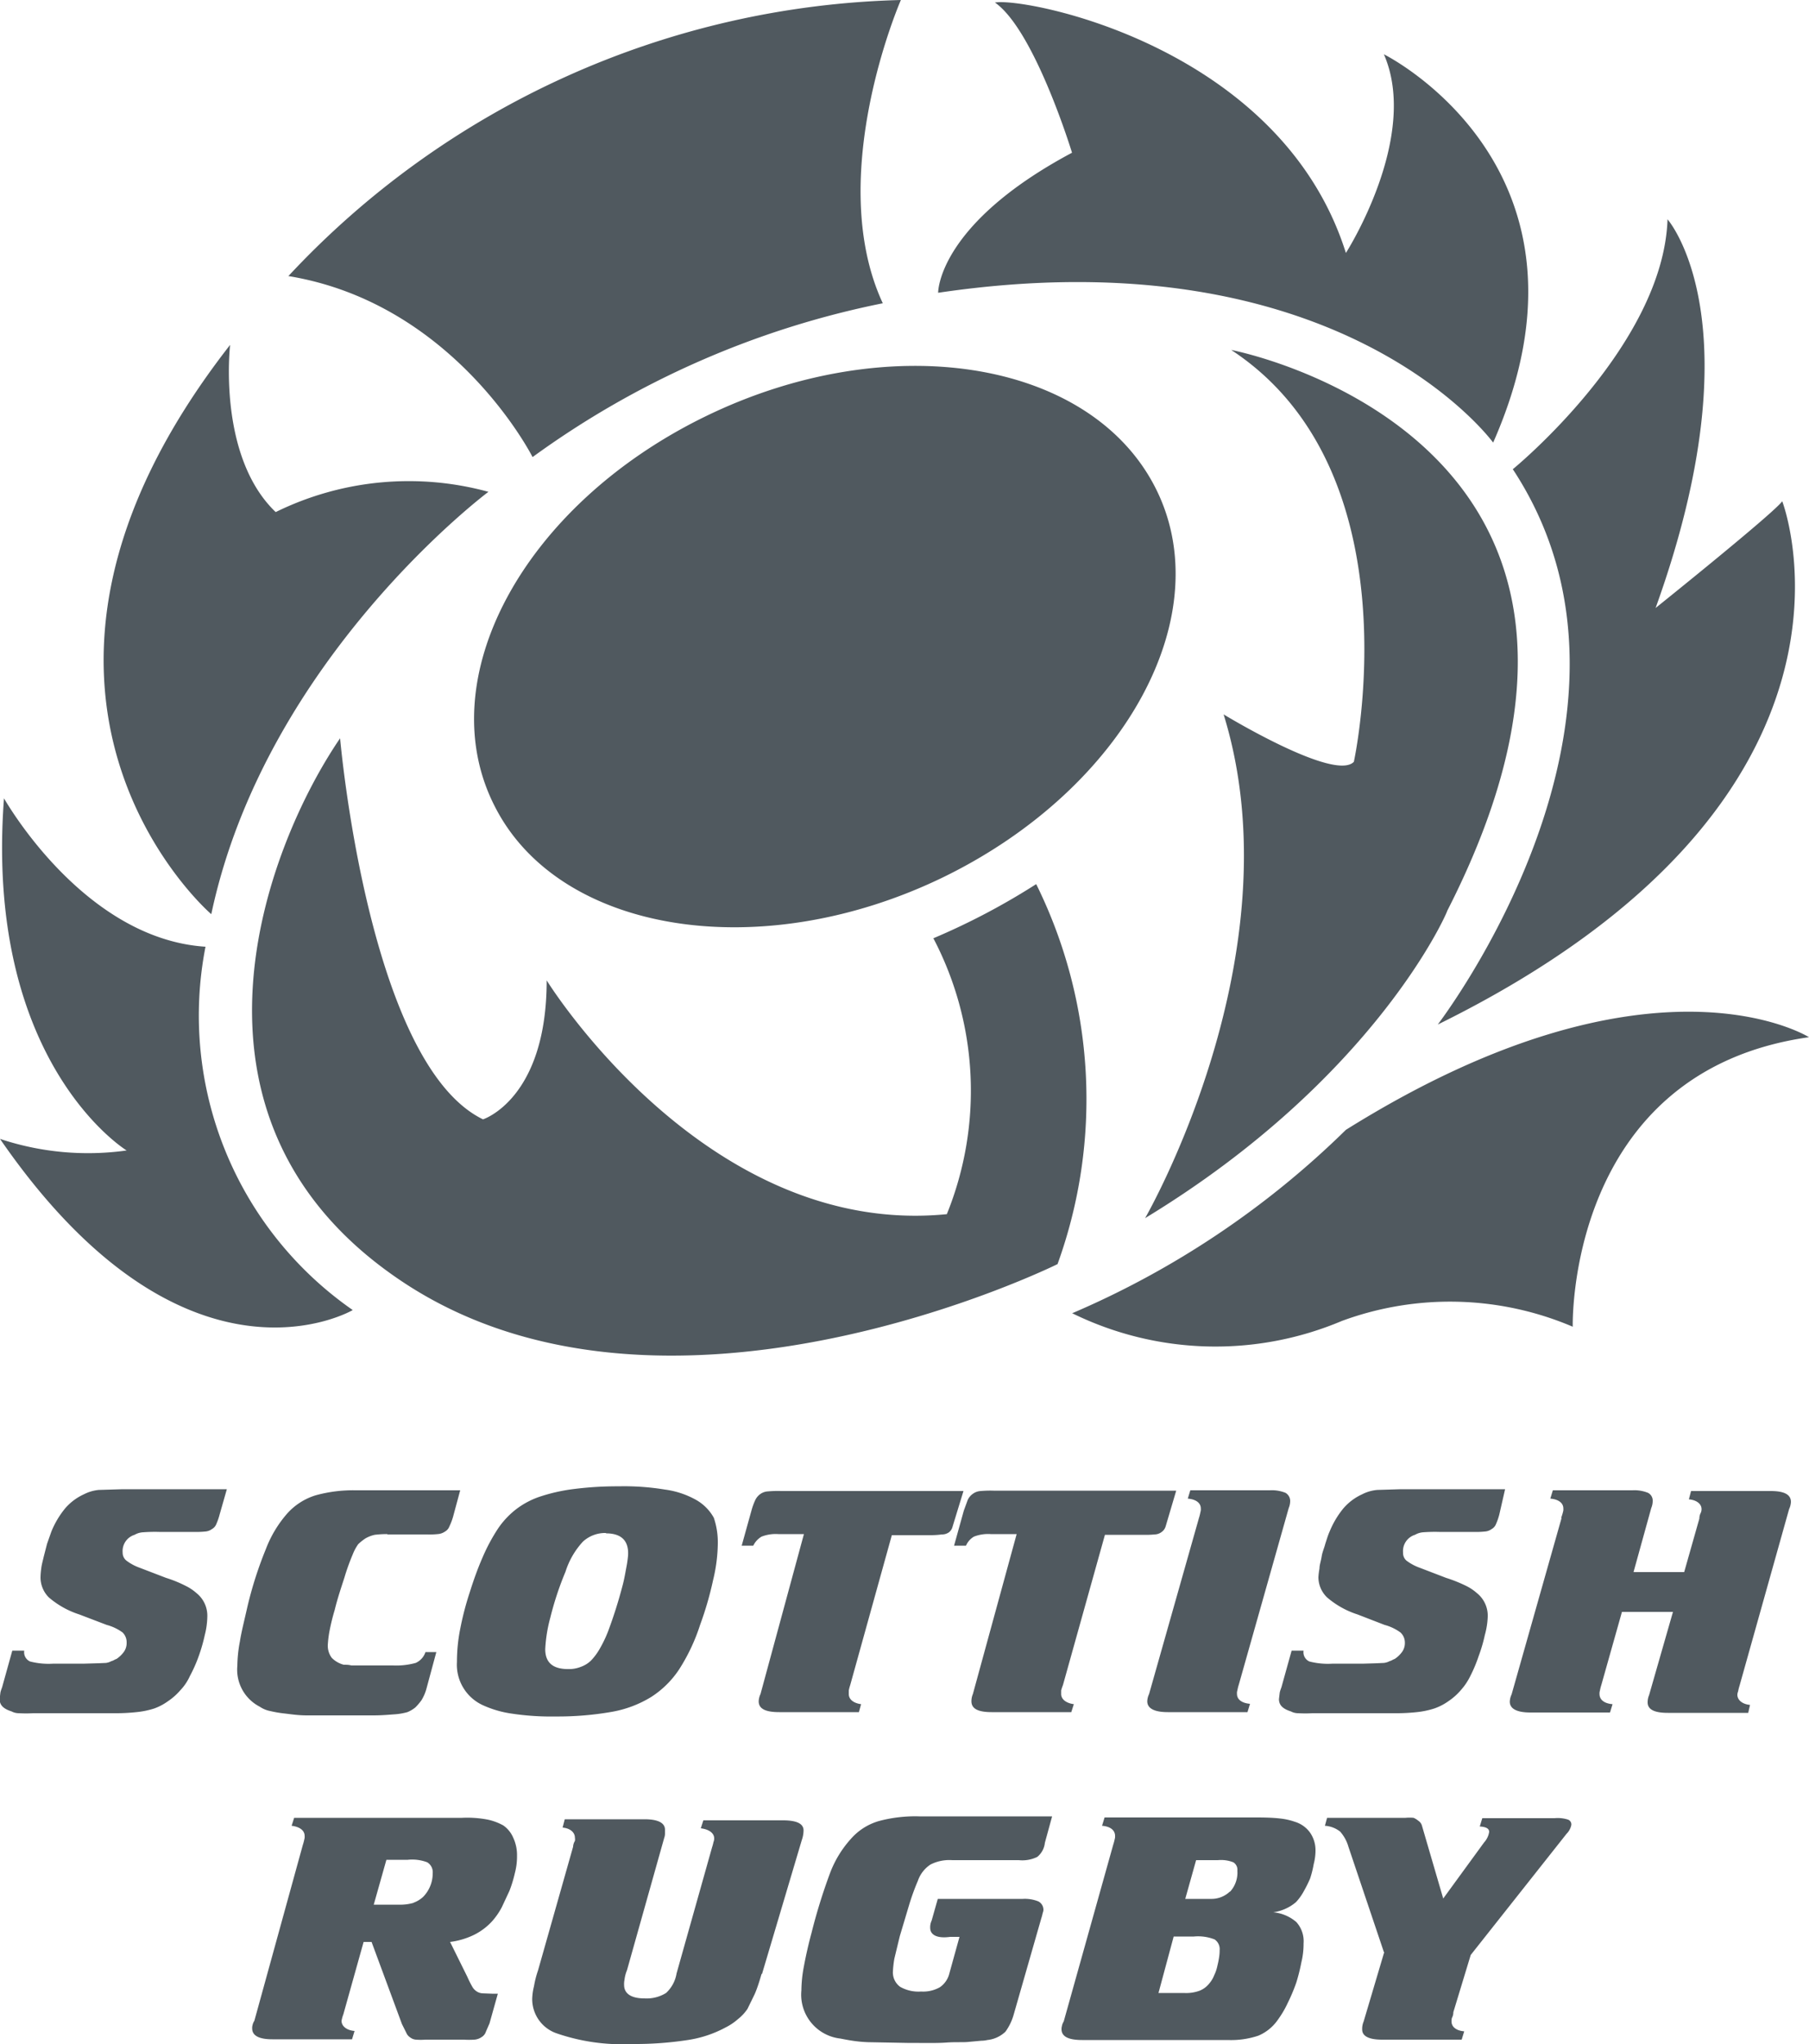 <svg xmlns="http://www.w3.org/2000/svg" width="50" height="56.48"><path d="M26.09 24.23c5.03-2.46 7.65-7.29 5.82-10.8s-7.38-4.38-12.42-1.92-7.63 7.28-5.8 10.8c1.8 3.5 7.37 4.37 12.4 1.92M7.97 7.63A23.95 23.95 0 0 1 24.9 0s-2.13 4.87-.5 8.38a24.73 24.73 0 0 0-9.68 4.25s-2.14-4.24-6.74-5m17.95.46s-.03-1.88 3.7-3.87c0 0-1.03-3.38-2.13-4.15.83-.15 7.9 1.2 9.7 6.92 0 0 2.05-3.2 1.05-5.49 0 0 6.36 3.15 3.02 10.73 0 0-4.2-5.79-15.34-4.14m15.89 4.87s4.15-3.39 4.27-6.9c0 0 2.51 2.85-.33 10.74 0 0 3.28-2.63 3.5-2.95 0 0 3.17 8.21-9.52 14.46 0-.01 6.57-8.52 2.07-15.35M29.64 36.29a8.98 8.98 0 0 0 7.45.21 8.65 8.65 0 0 1 6.38.16s-.19-7.05 6.53-8c0 0-4.34-2.73-12.8 2.56a24.6 24.6 0 0 1-7.57 5.07M6.36 9.53S6 12.6 7.62 14.15a8.34 8.34 0 0 1 5.88-.56s-6.16 4.6-7.66 11.67c0 .01-7.03-6.06.52-15.73m-.68 16.63A9.91 9.91 0 0 0 9.75 36.2S5.13 38.91 0 31.47a7.7 7.7 0 0 0 3.5.32S-.44 29.38.11 22.06c0-.01 2.17 3.88 5.57 4.1m20.11-.23a19.02 19.02 0 0 0 2.85-1.5 13.4 13.4 0 0 1 .59 10.5s-10.94 5.42-18.25.39C4.48 30.86 7.35 23.4 9.4 20.4c0 0 .78 8.99 3.95 10.53 0 0 1.76-.56 1.76-3.84 0 0 4.39 7.12 11.06 6.46a9.08 9.08 0 0 0-.37-7.62m5.85 7.73s4.22-7.29 2.17-13.92c0 0 3.07 1.87 3.6 1.31 0 0 1.76-8-3.39-11.38 0 0 12.66 2.4 5.97 15.5.02 0-1.96 4.61-8.35 8.49M2.7 45.96l.23-.01a.44.44 0 0 0 .15-.05c.05-.01.08-.04.14-.06a.82.82 0 0 0 .2-.19.42.42 0 0 0 .08-.26.38.38 0 0 0-.11-.28 1.31 1.31 0 0 0-.44-.21l-.76-.29a2.43 2.43 0 0 1-.84-.47.78.78 0 0 1-.23-.56 2.07 2.07 0 0 1 .02-.24c.01-.1.04-.2.07-.33l.09-.35.12-.34a2.49 2.49 0 0 1 .38-.64 1.51 1.51 0 0 1 .52-.39 1.13 1.13 0 0 1 .41-.12l.66-.02h2.88l-.2.7a1.68 1.68 0 0 1-.09.26.27.27 0 0 1-.12.14.36.36 0 0 1-.2.07 2.1 2.1 0 0 1-.27.01H4.4a4.4 4.4 0 0 0-.44.01.53.53 0 0 0-.24.07.47.47 0 0 0-.33.49.28.28 0 0 0 .1.22 1.36 1.36 0 0 0 .37.2l.73.28a3.42 3.42 0 0 1 .54.22 1.32 1.32 0 0 1 .3.2.8.8 0 0 1 .3.66 2.17 2.17 0 0 1-.07.5 4.6 4.6 0 0 1-.17.59 3.93 3.93 0 0 1-.24.54 1.42 1.42 0 0 1-.27.4 1.69 1.69 0 0 1-.34.3 1.53 1.53 0 0 1-.38.2 2.37 2.37 0 0 1-.49.1 5.41 5.41 0 0 1-.63.03H.91a3.3 3.3 0 0 1-.38 0 .43.43 0 0 1-.21-.05c-.22-.07-.33-.17-.33-.34l.02-.17c.01-.07.05-.15.06-.2l.27-.97h.33a.28.28 0 0 0 .16.3 2.05 2.05 0 0 0 .65.06h.86l.35-.01m8.02-3.57a2.87 2.87 0 0 0-.35.02.88.88 0 0 0-.26.1 1.37 1.37 0 0 0-.2.16 1.32 1.32 0 0 0-.15.28 6.05 6.05 0 0 0-.23.64c-.09.28-.19.57-.27.9a5.79 5.79 0 0 0-.15.62 2.96 2.96 0 0 0-.04.35.56.56 0 0 0 .11.35.72.72 0 0 0 .33.19c.07 0 .14 0 .21.02h1.15a2.03 2.03 0 0 0 .63-.07.5.5 0 0 0 .27-.3h.3l-.27 1a1.23 1.23 0 0 1-.14.33 1.61 1.61 0 0 1-.17.2.88.88 0 0 1-.22.13 1.74 1.74 0 0 1-.35.06c-.15.01-.35.03-.59.03H8.48c-.22 0-.43-.03-.59-.05a3.23 3.23 0 0 1-.42-.07.77.77 0 0 1-.29-.12 1.15 1.15 0 0 1-.62-1.13 3.8 3.8 0 0 1 .07-.67c.04-.26.12-.57.21-.97a10.69 10.69 0 0 1 .51-1.59 3.23 3.23 0 0 1 .59-.98 1.74 1.74 0 0 1 .78-.5 3.87 3.87 0 0 1 1.1-.14h2.9l-.2.74a1.68 1.68 0 0 1-.1.26.27.27 0 0 1-.12.14.4.4 0 0 1-.2.07 2.19 2.19 0 0 1-.3.01h-1.1Zm9.13.27a4.5 4.5 0 0 1-.13 1 9.27 9.27 0 0 1-.36 1.24 5.23 5.23 0 0 1-.58 1.23 2.62 2.62 0 0 1-.77.76 3.1 3.1 0 0 1-1.08.41 8.61 8.61 0 0 1-1.56.13 7.25 7.25 0 0 1-1.22-.08 2.9 2.9 0 0 1-.79-.23 1.23 1.23 0 0 1-.72-1.2 4.63 4.63 0 0 1 .09-.91 8.22 8.22 0 0 1 .26-1c.11-.35.22-.66.36-.98a5.08 5.08 0 0 1 .43-.8 2.32 2.32 0 0 1 .5-.53 2.28 2.28 0 0 1 .7-.36 4.9 4.9 0 0 1 .93-.2 9.53 9.53 0 0 1 1.2-.07 6.97 6.97 0 0 1 1.28.09 2.4 2.4 0 0 1 .85.28 1.28 1.28 0 0 1 .5.5 2.13 2.13 0 0 1 .11.72m-3.09-.3a.91.91 0 0 0-.64.24 2.2 2.2 0 0 0-.48.83 8.65 8.65 0 0 0-.42 1.27 4.06 4.06 0 0 0-.14.87c0 .37.21.55.63.55a.88.88 0 0 0 .35-.06.79.79 0 0 0 .28-.17 1.64 1.64 0 0 0 .24-.32 3.44 3.44 0 0 0 .24-.5 12.81 12.81 0 0 0 .39-1.23c.05-.18.08-.36.11-.52a2.96 2.96 0 0 0 .05-.35c.02-.41-.2-.6-.61-.6m5.46.02h-.7a1.08 1.08 0 0 0-.46.07.58.58 0 0 0-.23.25h-.32l.27-.97a1.77 1.77 0 0 1 .11-.3.43.43 0 0 1 .14-.16.4.4 0 0 1 .21-.07 2.97 2.97 0 0 1 .35-.01h5.05l-.3.98a.29.29 0 0 1-.1.16.33.33 0 0 1-.2.06 2.18 2.18 0 0 1-.3.02h-1.08l-1.15 4.14a1.34 1.34 0 0 0-.04.15v.1c0 .14.12.25.34.28l-.06.22h-2.2c-.38 0-.57-.09-.57-.3a.51.51 0 0 1 .05-.2l1.2-4.42Zm5.88 0h-.71a1.08 1.08 0 0 0-.46.07.53.53 0 0 0-.22.25h-.33l.27-.97.11-.3a.43.43 0 0 1 .15-.17.4.4 0 0 1 .21-.07 2.97 2.97 0 0 1 .35-.01h5.05l-.29.98a.29.29 0 0 1-.11.16.33.33 0 0 1-.2.07 2.18 2.18 0 0 1-.29.01h-1.08l-1.16 4.15a1.34 1.34 0 0 0-.05.15v.1c0 .14.13.25.35.28l-.07.22h-2.2c-.37 0-.56-.09-.56-.3a.51.51 0 0 1 .04-.2l1.21-4.42Zm5.05-.45a1.34 1.34 0 0 0 .04-.16.25.25 0 0 0 .01-.1c0-.14-.12-.25-.36-.27l.07-.23h2.2a1 1 0 0 1 .43.07.26.26 0 0 1 .13.22.51.51 0 0 1-.04.2l-1.38 4.88a1.34 1.34 0 0 0-.04.16.25.25 0 0 0-.01.1c0 .14.12.25.36.27l-.07.23h-2.2c-.37 0-.57-.1-.57-.3a.51.51 0 0 1 .05-.2l1.38-4.87Zm4.89 4.02.22-.01a.44.44 0 0 0 .16-.05c.05-.01.08-.04.14-.06a.82.82 0 0 0 .2-.19.42.42 0 0 0 .08-.26.38.38 0 0 0-.12-.28 1.31 1.31 0 0 0-.44-.21l-.75-.29a2.43 2.43 0 0 1-.84-.47.78.78 0 0 1-.24-.56 2.07 2.07 0 0 1 .03-.24c0-.1.04-.2.06-.33s.07-.23.1-.35c.04-.12.07-.23.12-.34a2.49 2.49 0 0 1 .38-.64 1.51 1.51 0 0 1 .52-.39 1.12 1.12 0 0 1 .42-.12l.65-.02h2.88l-.16.7a1.68 1.68 0 0 1-.09.26.27.27 0 0 1-.12.14.36.36 0 0 1-.2.07 2.1 2.1 0 0 1-.28.01h-.97a4.4 4.4 0 0 0-.44.01.53.53 0 0 0-.23.07.47.47 0 0 0-.33.49.28.28 0 0 0 .09.22 1.36 1.36 0 0 0 .37.2l.73.28a3.95 3.95 0 0 1 .55.22 1.32 1.32 0 0 1 .3.2.8.8 0 0 1 .3.66 2.17 2.17 0 0 1-.08.5 4.1 4.1 0 0 1-.17.58 3.93 3.93 0 0 1-.23.55 1.7 1.7 0 0 1-.27.4 1.69 1.69 0 0 1-.34.3 1.53 1.53 0 0 1-.39.2 2.37 2.37 0 0 1-.48.1 5.41 5.41 0 0 1-.64.03h-2.25a3.3 3.3 0 0 1-.38 0 .43.43 0 0 1-.21-.05c-.22-.07-.33-.17-.33-.34l.02-.17c.01-.07.05-.15.06-.2l.27-.97h.33a.28.28 0 0 0 .16.3 2.05 2.05 0 0 0 .65.06h.86l.34-.01m5.11-4.02a1.34 1.34 0 0 0 .05-.16.25.25 0 0 0 .01-.1c0-.14-.12-.25-.36-.27l.07-.23h2.2a1 1 0 0 1 .43.07.24.24 0 0 1 .13.22.51.51 0 0 1-.04.2l-.49 1.77h1.4l.42-1.48a.33.33 0 0 1 .04-.16.25.25 0 0 0 .02-.1c0-.14-.13-.25-.35-.27l.06-.23h2.2c.38 0 .56.1.56.3a.51.51 0 0 1-.05.2l-1.37 4.88a1.34 1.34 0 0 0-.04.16.25.25 0 0 0-.02.09c0 .14.13.26.35.28l-.05.22H46.1c-.37 0-.56-.09-.56-.29a.51.51 0 0 1 .04-.2l.66-2.3h-1.41l-.57 2.02a1.34 1.34 0 0 0-.04.16.25.25 0 0 0-.01.09c0 .15.12.26.36.28l-.07.23h-2.2c-.37 0-.57-.1-.57-.3a.51.51 0 0 1 .05-.2l1.38-4.87ZM8.37 50.98a1.34 1.34 0 0 0 .04-.15.25.25 0 0 0 .01-.1c0-.14-.12-.25-.36-.28l.07-.22h4.64a3 3 0 0 1 .71.05 1.56 1.56 0 0 1 .43.16.8.8 0 0 1 .28.35 1.13 1.13 0 0 1 .1.49 1.78 1.78 0 0 1-.06.48 3.45 3.45 0 0 1-.15.49l-.21.45a1.94 1.94 0 0 1-.27.39 1.7 1.7 0 0 1-.49.37 2.12 2.12 0 0 1-.67.2l.48.97a2.6 2.6 0 0 0 .13.26.37.37 0 0 0 .13.14.33.33 0 0 0 .16.05l.26.01h.16l-.23.82-.1.23a.27.27 0 0 1-.12.15.4.4 0 0 1-.2.07 2.19 2.19 0 0 1-.29 0h-1.06a1.68 1.68 0 0 1-.26 0 .29.29 0 0 1-.16-.06.28.28 0 0 1-.11-.13l-.12-.24-.84-2.27h-.22l-.56 2a.96.96 0 0 0-.05.18c0 .14.13.26.36.28l-.07.23h-2.2c-.37 0-.56-.1-.56-.3a.28.28 0 0 1 .01-.09.34.34 0 0 1 .05-.12l1.34-4.86Zm3.05 1.6a.79.79 0 0 0 .28-.17.93.93 0 0 0 .26-.65.32.32 0 0 0-.15-.3 1.17 1.17 0 0 0-.54-.07h-.59l-.35 1.24h.7a1.31 1.31 0 0 0 .4-.05m9.62 1.96c-.06.21-.12.4-.19.56l-.2.41a1.25 1.25 0 0 1-.26.28 1.6 1.6 0 0 1-.34.23 3.19 3.19 0 0 1-1.05.35 9.56 9.56 0 0 1-1.54.11 5.54 5.54 0 0 1-2.1-.3 1 1 0 0 1-.66-.95 1.63 1.63 0 0 1 .05-.35 2.66 2.66 0 0 1 .11-.43l.97-3.42a.33.33 0 0 1 .05-.16.25.25 0 0 0 0-.09c0-.14-.12-.26-.34-.28l.06-.23h2.2c.38 0 .57.1.57.29v.11a.33.33 0 0 1-.02.11l-1.03 3.66a1 1 0 0 0-.07.27.55.55 0 0 0-.01.14c0 .24.2.37.56.37a1.02 1.02 0 0 0 .6-.15.94.94 0 0 0 .29-.54l.98-3.48a1.34 1.34 0 0 0 .04-.15.25.25 0 0 0 .02-.1c0-.14-.13-.25-.37-.28l.07-.22h2.2c.38 0 .57.09.57.28a.85.85 0 0 1-.05.27l-1.1 3.7Zm4.66-1.27a.44.44 0 0 1 .04-.2l.17-.6h2.35a1 1 0 0 1 .43.07.26.26 0 0 1 .14.23.25.25 0 0 1-.02.09 1.34 1.34 0 0 1-.04.15l-.76 2.65a1.5 1.5 0 0 1-.23.48.85.85 0 0 1-.5.23.77.77 0 0 1-.17.02l-.33.03c-.16.02-.36 0-.63.02s-.64.01-1.09.01L24 56.43c-.31-.01-.57-.06-.77-.1A1.22 1.22 0 0 1 22.15 55a3.7 3.7 0 0 1 .07-.67 12 12 0 0 1 .21-.92 15.66 15.66 0 0 1 .5-1.62 2.97 2.97 0 0 1 .59-.98 1.63 1.63 0 0 1 .77-.49 3.87 3.87 0 0 1 1.12-.13h3.67l-.2.73a.58.58 0 0 1-.21.39.94.94 0 0 1-.51.09h-1.84a1.15 1.15 0 0 0-.6.12.88.88 0 0 0-.35.45 6.37 6.37 0 0 0-.24.66l-.26.87-.15.62a2.96 2.96 0 0 0-.04.35.49.49 0 0 0 .2.43 1.02 1.02 0 0 0 .58.13.93.93 0 0 0 .52-.12.65.65 0 0 0 .26-.38l.28-1.01h-.26c-.37.05-.55-.06-.55-.25m5.06-2.3a1.34 1.34 0 0 0 .04-.15.25.25 0 0 0 .01-.09c0-.15-.12-.26-.36-.28l.07-.23h4.21c.27 0 .49.01.65.03a1.81 1.81 0 0 1 .4.09.8.8 0 0 1 .42.3.85.85 0 0 1 .15.48 1.49 1.49 0 0 1-.05.39 2.73 2.73 0 0 1-.1.4 3.68 3.68 0 0 1-.18.36 1.43 1.43 0 0 1-.21.29 1.22 1.22 0 0 1-.63.28 1.14 1.14 0 0 1 .64.27.79.79 0 0 1 .2.59 2.15 2.15 0 0 1-.06.52 5.2 5.2 0 0 1-.14.56 4.74 4.74 0 0 1-.23.55 2.77 2.77 0 0 1-.28.48 1.24 1.24 0 0 1-.54.44 2.37 2.37 0 0 1-.84.12h-4.03c-.37 0-.57-.09-.57-.3a.28.28 0 0 1 .01-.08.34.34 0 0 1 .05-.13l1.37-4.89Zm1.25 4.1h.7a1.09 1.09 0 0 0 .43-.06.65.65 0 0 0 .28-.21.77.77 0 0 0 .13-.22 1.1 1.1 0 0 0 .09-.27 2.14 2.14 0 0 0 .05-.26 1.07 1.07 0 0 0 .01-.16.32.32 0 0 0-.14-.3 1.25 1.25 0 0 0-.57-.08h-.56Zm1.98-2.8a.78.78 0 0 0 .2-.58.24.24 0 0 0-.11-.23.93.93 0 0 0-.43-.06h-.6l-.3 1.07h.71a.73.73 0 0 0 .52-.2m4.26 1.67-.98-2.91a1.07 1.07 0 0 0-.23-.42.76.76 0 0 0-.42-.16l.06-.22h2.17a1.17 1.17 0 0 1 .22 0 .5.5 0 0 1 .13.08.24.24 0 0 1 .1.13l.07.24.52 1.78 1.13-1.55a.56.56 0 0 0 .14-.29c0-.09-.08-.14-.26-.15l.07-.23h2a.93.93 0 0 1 .37.04.14.14 0 0 1 .09.15.47.47 0 0 1-.13.24l-2.65 3.35-.48 1.58a.33.33 0 0 1-.04.16.32.32 0 0 0-.01.1c0 .14.12.25.35.27l-.07.23h-2.2c-.37 0-.55-.1-.55-.28a.52.52 0 0 1 .04-.22l.57-1.92Z" fill="#50595f"/></svg>